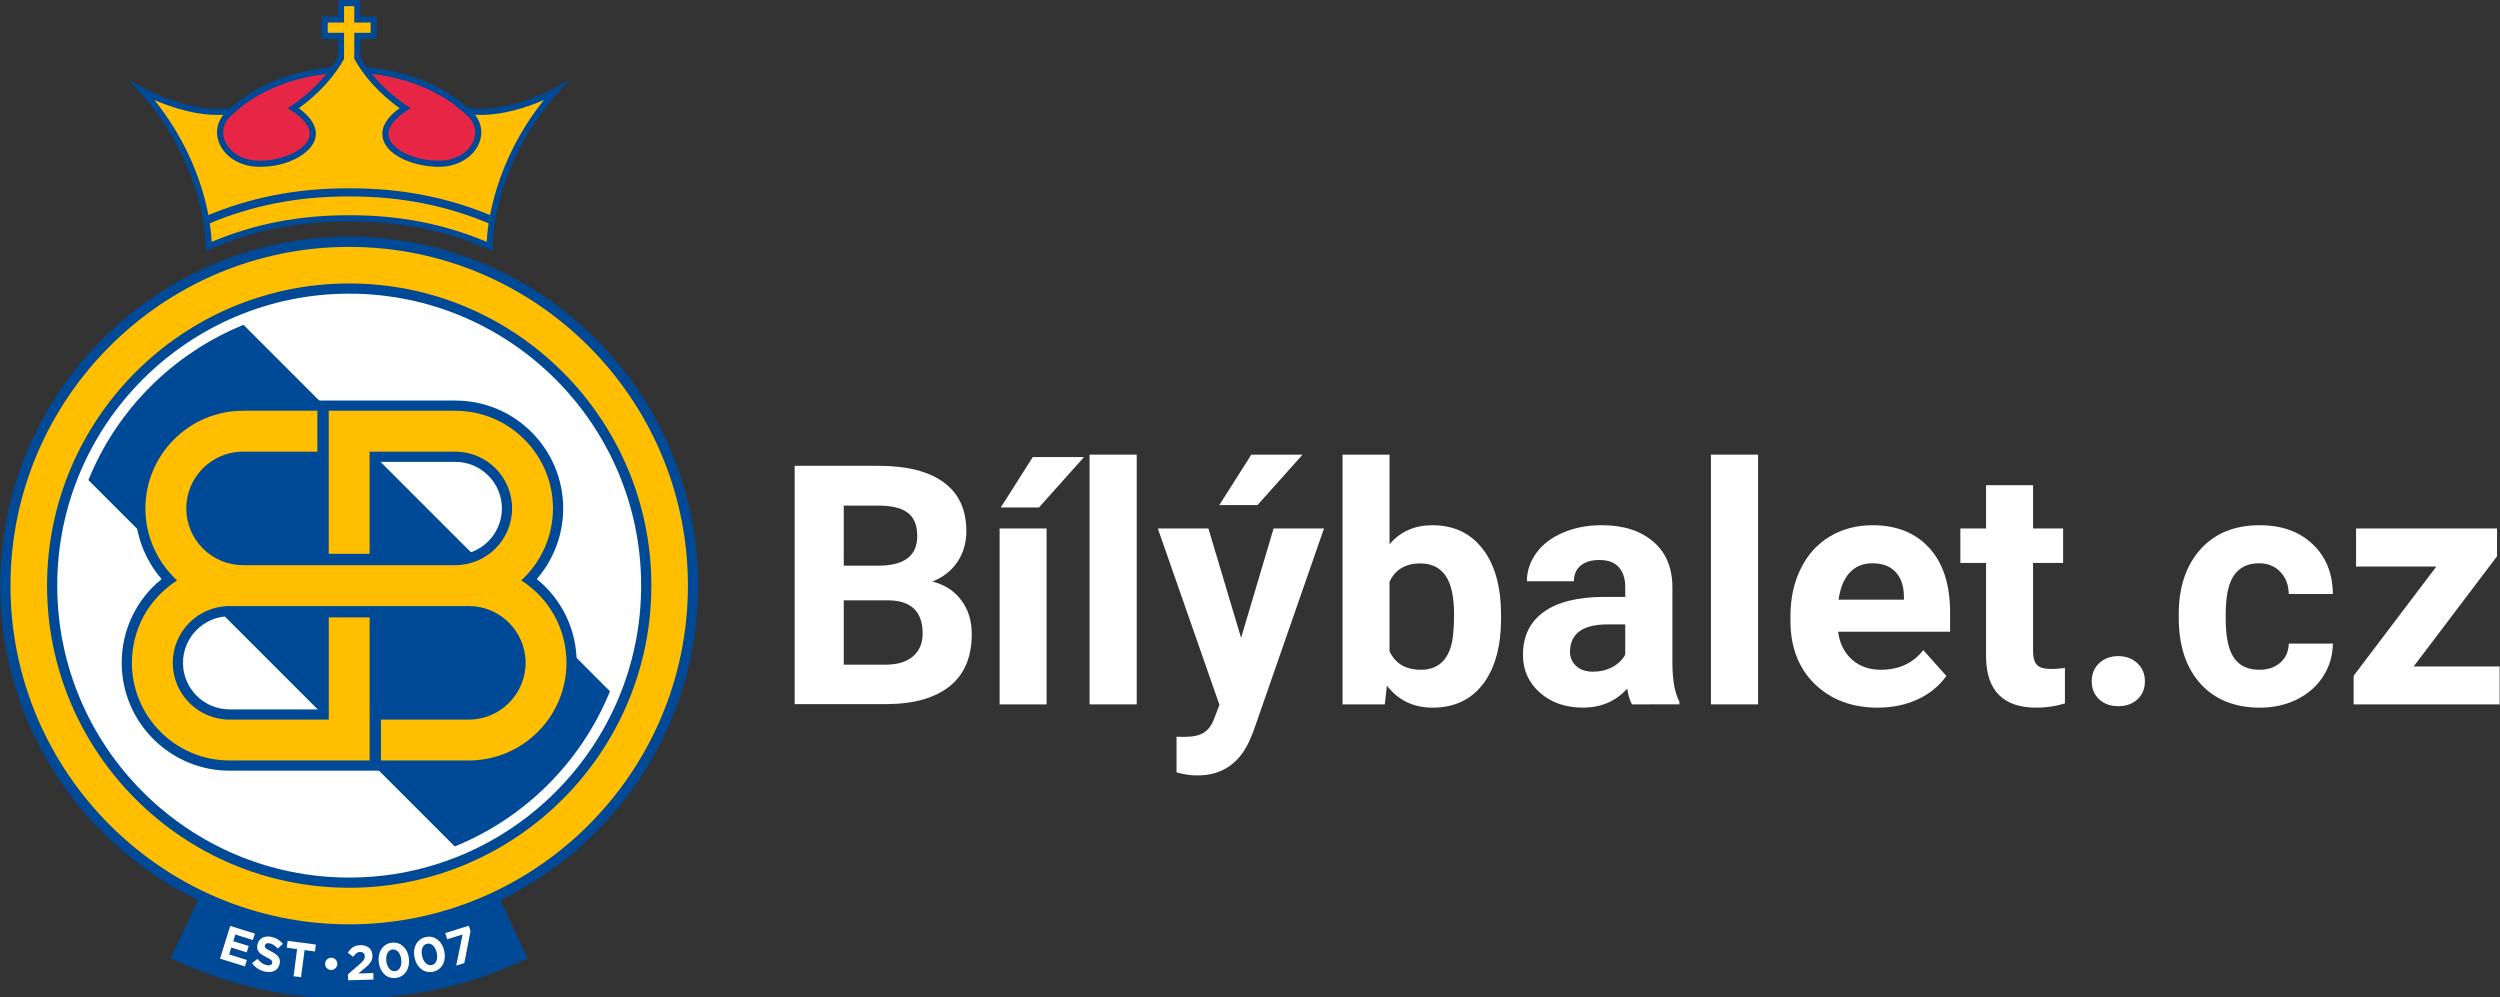 <?xml version="1.0" encoding="UTF-8"?>
<!-- Generator: Adobe Illustrator 24.1.3, SVG Export Plug-In . SVG Version: 6.00 Build 0)  -->
<svg width="775.07" height="309.24" version="1.1" viewBox="0 0 775.07 309.24" xml:space="preserve" xmlns="http://www.w3.org/2000/svg">
<rect x="0" y="0" width="775.07" height="309.24" fill="#333333" stroke="none"/>
<style type="text/css">
	.st0{fill:#004996;}
	.st1{fill:#FFFFFF;}
	.st2{fill:#FFBF00;}
	.st3{fill-rule:evenodd;clip-rule:evenodd;fill:#E62644;}
	.st4{fill:#FDC400;}
	.st5{fill:#231F20;}
</style>
<g transform="matrix(.36 0 0 .36 -71.74 -25.171)">
	
		<path class="st0" d="m500 930c55.05 0 107.18-12.51 153.7-34.83l-35.9-76.2-117.46 35.28-119.33-32.78-34.72 73.69c46.53 22.33 98.66 34.84 153.71 34.84z"/>
		
			<circle class="st1" cx="500" cy="574.24" r="279.18"/>
		
		<path class="st0" d="m275.4 483.35 315.5 315.5c60.65-24.57 109.08-72.98 133.67-133.61l-315.56-315.56c-60.64 24.59-109.05 73.02-133.61 133.67z"/>
		<path class="st0" d="m500 273.75c-165.69 0-300.49 134.8-300.49 300.49s134.8 300.49 300.49 300.49 300.49-134.8 300.49-300.49-134.8-300.49-300.49-300.49zm0 551.91c-138.63 0-251.42-112.79-251.42-251.42s112.79-251.42 251.42-251.42 251.42 112.79 251.42 251.42-112.79 251.42-251.42 251.42z"/>
		<path class="st2" d="m500 865.94c-160.84 0-291.7-130.86-291.7-291.7s130.86-291.7 291.7-291.7 291.7 130.86 291.7 291.7-130.86 291.7-291.7 291.7zm0-551.91c-143.48 0-260.21 116.73-260.21 260.21s116.73 260.21 260.21 260.21 260.21-116.73 260.21-260.21-116.73-260.21-260.21-260.21z"/>
		<path class="st0" d="m695.92 640.73c0 51.21-41.67 92.88-92.88 92.88h-206.08c-51.21 0-92.88-41.67-92.88-92.88 0-28.33 12.67-54.6 34.37-72.14-14.55-16.8-22.73-38.45-22.73-60.84 0-51.21 41.67-92.88 92.88-92.88h182.81c51.21 0 92.88 41.67 92.88 92.88 0 22.39-8.18 44.04-22.73 60.84 21.69 17.54 34.36 43.81 34.36 72.14zm-169.54-173.07v80.2h65.03c22.11 0 40.1-17.99 40.1-40.1s-17.99-40.1-40.1-40.1h-65.03zm-117.79 80.19h65v-80.2h-65c-22.11 0-40.1 17.99-40.1 40.1s17.99 40.1 40.1 40.1zm117.82 52.78v80.2h76.63c22.11 0 40.1-17.99 40.1-40.1s-17.99-40.1-40.1-40.1zm-129.45 80.2h76.67v-80.2h-76.67c-22.11 0-40.1 17.99-40.1 40.1s17.99 40.1 40.1 40.1z"/>
		<path class="st2" d="m648.16 569.77c17.39-15.92 27.33-38.45 27.33-62.02 0-46.37-37.72-84.09-84.09-84.09h-109.02v123.2h35.2v-88h73.82c26.96 0 48.89 21.93 48.89 48.89s-21.93 48.89-48.89 48.89h-182.81c-26.96 0-48.89-21.93-48.89-48.89s21.93-48.89 48.89-48.89h73.82-9.81v-35.2h-64.01c-46.37 0-84.09 37.72-84.09 84.09 0 23.57 9.94 46.1 27.33 62.02-24.43 15.55-38.97 41.98-38.97 70.96 0 46.37 37.72 84.09 84.09 84.09h120.66v-123.2h-35.2v88h-85.46c-26.96 0-48.89-21.93-48.89-48.89s21.93-48.89 48.89-48.89h206.08c26.96 0 48.89 21.93 48.89 48.89s-21.93 48.89-48.89 48.89h-85.46 9.78v35.2h75.68c46.37 0 84.09-37.72 84.09-84.09 0.01-28.98-14.53-55.41-38.96-70.96z"/>
		<path class="st1" d="m388.74 895.51 8.79-28.2 21.24 6.61-1.72 5.52-15.11-4.71-1.78 5.72 13.3 4.14-1.72 5.52-13.3-4.14-1.84 5.92 15.31 4.77-1.72 5.52z"/>
		<path class="st1" d="m438.46 903.67c-0.76 1-1.69 1.78-2.79 2.33-1.09 0.55-2.33 0.89-3.7 1.01s-2.85 0-4.41-0.34c-2.2-0.48-4.27-1.33-6.23-2.55-1.95-1.22-3.62-2.8-5.01-4.75l4.74-3.67c1.09 1.36 2.25 2.51 3.5 3.44 1.25 0.94 2.7 1.58 4.35 1.94 1.32 0.29 2.4 0.27 3.23-0.05s1.34-0.91 1.53-1.76l0.02-0.08c0.09-0.41 0.09-0.79 0.01-1.14s-0.31-0.71-0.67-1.08c-0.37-0.37-0.9-0.77-1.6-1.21s-1.62-0.94-2.77-1.51c-1.38-0.68-2.62-1.37-3.71-2.06-1.09-0.7-1.98-1.46-2.66-2.29-0.69-0.83-1.15-1.77-1.39-2.83-0.25-1.06-0.21-2.31 0.1-3.74l0.02-0.08c0.29-1.32 0.79-2.45 1.52-3.41 0.72-0.95 1.61-1.71 2.67-2.29s2.25-0.93 3.57-1.08c1.32-0.14 2.73-0.05 4.21 0.27 2.12 0.46 3.99 1.2 5.63 2.22 1.63 1.02 3.06 2.28 4.29 3.79l-4.34 4.06c-1.1-1.16-2.21-2.13-3.34-2.91-1.12-0.78-2.31-1.3-3.54-1.57-1.24-0.27-2.22-0.23-2.94 0.11-0.72 0.35-1.16 0.88-1.32 1.59l-0.02 0.08c-0.1 0.47-0.1 0.89 0 1.27s0.36 0.76 0.77 1.14 0.99 0.78 1.75 1.21c0.76 0.42 1.72 0.94 2.89 1.54 1.38 0.7 2.58 1.42 3.62 2.15s1.88 1.52 2.52 2.36c0.64 0.85 1.06 1.77 1.26 2.76s0.16 2.12-0.11 3.39l-0.02 0.08c-0.33 1.44-0.87 2.66-1.63 3.66z"/>
		<path class="st1" d="m461.59 888.13-3.07 23.35-6.44-0.85 3.07-23.35-8.91-1.17 0.78-5.94 24.27 3.19-0.78 5.94z"/>
		<path class="st1" d="m506.29 890.8c-0.87 0.67-1.83 1.7-2.89 3.08l-4.66-3.54c0.7-1.01 1.42-1.91 2.14-2.7s1.51-1.45 2.35-2 1.78-0.97 2.81-1.27 2.21-0.47 3.53-0.51c1.57-0.05 2.99 0.13 4.26 0.53 1.26 0.4 2.35 0.99 3.26 1.76 0.91 0.78 1.61 1.72 2.11 2.83s0.77 2.36 0.81 3.73c0.03 1.24-0.09 2.35-0.39 3.32-0.3 0.98-0.75 1.91-1.35 2.81-0.61 0.89-1.39 1.78-2.35 2.67s-2.07 1.85-3.33 2.91l-4.7 3.85 12.87-0.38 0.16 5.61-21.85 0.64-0.15-5.14 9.59-8.33c0.91-0.78 1.67-1.49 2.3-2.11s1.14-1.21 1.53-1.77 0.67-1.1 0.84-1.62c0.16-0.53 0.24-1.1 0.22-1.71-0.04-1.26-0.43-2.21-1.18-2.83s-1.72-0.92-2.9-0.88c-1.15 0.02-2.16 0.37-3.03 1.05z"/>
		<path class="st1" d="m551.21 901.48c-0.41 1.92-1.11 3.63-2.09 5.13s-2.23 2.74-3.75 3.71c-1.51 0.97-3.25 1.57-5.2 1.8s-3.78 0.06-5.48-0.52-3.19-1.49-4.49-2.72c-1.29-1.24-2.35-2.73-3.18-4.49s-1.37-3.71-1.62-5.86c-0.25-2.12-0.17-4.15 0.24-6.08s1.11-3.65 2.09-5.16c0.98-1.5 2.23-2.74 3.75-3.71 1.51-0.97 3.25-1.57 5.21-1.8 1.95-0.23 3.78-0.05 5.48 0.52 1.7 0.58 3.19 1.49 4.49 2.72 1.29 1.24 2.36 2.74 3.19 4.51s1.37 3.72 1.62 5.84c0.23 2.16 0.15 4.19-0.26 6.11zm-7.28-8.92c-0.44-1.11-0.99-2.05-1.65-2.82s-1.41-1.35-2.27-1.73c-0.85-0.38-1.77-0.51-2.74-0.4-0.98 0.12-1.83 0.45-2.56 1s-1.32 1.27-1.79 2.16c-0.46 0.89-0.77 1.93-0.93 3.11s-0.16 2.44 0 3.78 0.46 2.57 0.9 3.67c0.44 1.11 0.99 2.05 1.65 2.82s1.41 1.35 2.27 1.73c0.85 0.38 1.77 0.51 2.74 0.4 0.98-0.12 1.83-0.45 2.56-1s1.32-1.28 1.78-2.18 0.77-1.94 0.93-3.11 0.16-2.42 0-3.76c-0.14-1.33-0.44-2.56-0.89-3.67z"/>
		<path class="st1" d="m582.26 895.12c-0.22 1.95-0.76 3.72-1.59 5.31-0.84 1.59-1.96 2.94-3.38 4.05s-3.08 1.88-5.01 2.29c-1.93 0.42-3.76 0.42-5.5 0-1.75-0.41-3.32-1.17-4.73-2.28-1.4-1.11-2.61-2.49-3.6-4.16-1-1.67-1.72-3.57-2.18-5.68-0.45-2.09-0.57-4.12-0.34-6.08 0.22-1.96 0.75-3.74 1.59-5.33 0.83-1.59 1.96-2.94 3.38-4.05 1.41-1.11 3.08-1.88 5.01-2.29 1.93-0.42 3.76-0.42 5.51-0.01 1.74 0.41 3.32 1.17 4.73 2.28 1.4 1.11 2.61 2.5 3.6 4.18 1 1.68 1.72 3.57 2.18 5.66 0.44 2.13 0.56 4.16 0.33 6.11zm-8.1-8.18c-0.55-1.06-1.18-1.95-1.91-2.65-0.73-0.71-1.54-1.21-2.42-1.51s-1.81-0.34-2.77-0.13-1.78 0.62-2.45 1.24-1.2 1.4-1.57 2.33-0.58 1.99-0.63 3.18c-0.04 1.19 0.08 2.44 0.36 3.77 0.29 1.32 0.7 2.51 1.25 3.57s1.18 1.95 1.91 2.65c0.73 0.71 1.54 1.21 2.42 1.51 0.89 0.3 1.81 0.34 2.77 0.13s1.78-0.62 2.45-1.24 1.19-1.4 1.56-2.35c0.37-0.94 0.58-2 0.63-3.18 0.05-1.17-0.07-2.42-0.36-3.74-0.27-1.32-0.69-2.51-1.24-3.58z"/>
		<path class="st1" d="m582.72 873.46 20.31-6.33 1.46 4.67-5.32 27.47-7.01 2.19 5.49-26.78-13.25 4.13z"/>
		<circle class="st1" cx="484.52" cy="899.97" r="5.28"/>
	
	
		
			<path class="st3" d="m629.68 224.63c0 52.33-129.69-7.03-129.69-7.03s-129.69 59.36-129.69 7.03 58.06-94.75 129.69-94.75 129.69 42.42 129.69 94.75z"/>
			<path class="st0" d="m600.67 248.78c-36.14 0-91.76-24.29-100.68-28.29-11.09 4.98-94.54 41.38-122.73 23.28-6.37-4.09-9.6-10.53-9.6-19.14 0-53.7 59.36-97.39 132.32-97.39s132.32 43.69 132.32 97.39c0 8.61-3.23 15.05-9.6 19.14-5.52 3.56-13.19 5.01-22.03 5.01zm-100.68-34.08 1.1 0.5c0.23 0.1 23.34 10.64 49.62 18.78 34.19 10.6 58.11 12.45 69.16 5.35 4.82-3.1 7.17-7.91 7.17-14.7 0-50.79-56.99-92.12-127.05-92.12s-127.05 41.32-127.05 92.12c0 6.8 2.35 11.6 7.17 14.7 11.05 7.1 34.97 5.25 69.16-5.35 26.28-8.14 49.39-18.68 49.62-18.78z"/>
		
		
			<path class="st2" d="m677.63 148.39s-41.45 22.73-76.29 16.9c0 0 0.06 0.05 0.19 0.15 21.15 17.57 4.77 44.7-22.72 45.48-32.65 0.92-70.16-22.32-30.69-47.85 0 0-25.77-15.96-41.09-43.18v-19.12h14.07v-14.06h-14.07v-14.07h-14.07v14.07h-14.07v14.07h14.07v19.12c-15.32 27.23-41.09 43.18-41.09 43.18 39.47 25.53 1.09 48.77-30.69 47.85-27.48-0.8-43.87-27.9-22.72-45.48 0.12-0.1 0.19-0.15 0.19-0.15-34.84 5.83-76.29-16.9-76.29-16.9 58.19 65.63 56.65 133.75 56.65 133.75 42.22-18.36 82.81-24.35 120.98-24.22 38.18-0.13 78.77 5.86 120.98 24.22 0-0.01-1.53-68.13 56.66-133.76z"/>
			<path class="st0" d="m376.28 286.2 0.09-4.12c0.02-0.67 0.77-67.92-55.99-131.94l-10.06-11.35 13.3 7.28c0.41 0.22 41.09 22.22 74.59 16.61l10.13-1.69-8.06 6.37c-7.75 6.44-10.54 14.68-7.77 22.7 3.62 10.51 15.18 17.83 28.74 18.22 20.05 0.61 40.76-8.65 44.22-19.76 2.89-9.29-6.59-17.76-15.05-23.23l-3.5-2.26 3.54-2.2c0.25-0.16 25.02-15.71 39.85-41.64v-15.78h-14.07v-19.34h14.07v-14.07h19.34v14.07h14.07v19.34h-14.07v15.78c14.86 25.97 39.59 41.48 39.85 41.64l3.54 2.19-3.5 2.26c-8.55 5.53-18.12 14.07-15.22 23.41 3.48 11.2 23.79 20.16 44.4 19.59 13.56-0.38 25.11-7.7 28.73-18.21 2.78-8.03-0.01-16.27-7.63-22.61l-0.14-0.12-7.95-6.34 10.02 1.67c33.57 5.61 74.18-16.39 74.59-16.61l13.32-7.3-10.08 11.36c-56.76 64.02-56.01 131.27-55.99 131.94l0.09 4.12-3.78-1.64c-37.12-16.14-75.97-24-118.72-24h-2.39c-42.77 0-81.61 7.85-118.74 24zm124.93-30.92c42.1 0 80.51 7.5 117.22 22.9 0.72-14.84 6.37-68.53 49.28-122.13-13.41 5.81-36.84 14.06-59.32 12.68 5.34 6.9 6.83 15.02 4.05 23.06-4.34 12.57-17.83 21.31-33.57 21.76-20.18 0.55-44.89-8.17-49.59-23.3-2.01-6.46-1.01-16.25 14.12-27.17-7.58-5.32-26.32-19.93-38.68-41.91l-0.34-0.6v-22.43h14.07v-8.79h-14.07v-14.07h-8.79v14.07h-14.07v8.79h14.07v22.45l-0.34 0.6c-12.37 21.98-31.11 36.59-38.69 41.91 14.98 10.82 15.95 20.56 13.95 26.99-3.69 11.87-23.63 24.21-49.41 23.47-15.75-0.46-29.24-9.21-33.58-21.78-2.77-8.03-1.28-16.14 4.06-23.04-22.49 1.39-45.91-6.87-59.32-12.68 24.95 31.17 37 61.96 42.78 83.12 5.03 18.44 6.24 32.46 6.52 39 36.71-15.4 75.11-22.89 117.21-22.89 0.82-0.01 1.63-0.01 2.44-0.01z"/>
		
	
	<path class="st0" d="m378.44 262.85-2.75-6.47c38.51-16.35 78.79-24.3 123.08-24.3h2.48c44.27 0 84.55 7.95 123.05 24.3l-2.75 6.47c-37.62-15.97-77-23.74-120.33-23.74h-2.43c-43.35 0-82.72 7.77-120.35 23.74z"/>
</g>
<g transform="matrix(1.613,0,0,1.613,-373.92,-61.416)" fill="#fff" style="shape-inside:url(#rect2484);white-space:pre" aria-label="bílýbalet.cz"><path d="m432.98 173.46h-9.031v-33.812h9.031zm-2.656-47.531h9.844l-8.656 9.688h-7.344z"/><path d="m450.3 173.46h-9.062v-48h9.062z"/><path d="m470.36 160.68 6.25-21.031h9.688l-13.594 39.062-0.75 1.781q-3.031 6.625-10 6.625-1.969 0-4-0.594v-6.844l1.375 0.031q2.562 0 3.812-0.781 1.281-0.781 2-2.594l1.062-2.781-11.844-33.906h9.719zm1.969-35.219h9.844l-8.656 9.688h-7.344z"/><path d="m520.33 156.87q0 8.125-3.469 12.688-3.469 4.531-9.688 4.531-5.5 0-8.781-4.219l-0.406 3.594h-8.125v-48h9.031v17.219q3.125-3.656 8.219-3.656 6.188 0 9.688 4.562 3.531 4.531 3.531 12.781zm-9.031-0.656q0-5.125-1.625-7.469-1.625-2.375-4.844-2.375-4.312 0-5.938 3.531v13.344q1.656 3.562 6 3.562 4.375 0 5.75-4.312 0.656-2.062 0.656-6.281z"/><path d="m545.48 173.46q-0.625-1.219-0.906-3.031-3.281 3.656-8.531 3.656-4.969 0-8.25-2.875-3.25-2.875-3.25-7.25 0-5.375 3.969-8.25 4-2.875 11.531-2.906h4.156v-1.938q0-2.344-1.219-3.75-1.188-1.406-3.781-1.406-2.281 0-3.594 1.094-1.281 1.094-1.281 3h-9.031q0-2.938 1.812-5.438t5.125-3.906q3.312-1.438 7.438-1.438 6.25 0 9.906 3.156 3.688 3.125 3.688 8.812v14.656q0.031 4.812 1.344 7.281v0.531zm-7.469-6.281q2 0 3.688-0.875 1.688-0.906 2.5-2.406v-5.812h-3.375q-6.781 0-7.219 4.688l-0.031 0.531q0 1.688 1.188 2.781t3.25 1.094z"/><path d="m569.73 173.46h-9.062v-48h9.062z"/><path d="m592.73 174.09q-7.438 0-12.125-4.562-4.656-4.562-4.656-12.156v-0.875q0-5.094 1.969-9.094 1.969-4.031 5.562-6.188 3.625-2.188 8.25-2.188 6.938 0 10.906 4.375 4 4.375 4 12.406v3.688h-21.531q0.438 3.312 2.625 5.312 2.219 2 5.594 2 5.219 0 8.156-3.781l4.438 4.969q-2.031 2.875-5.5 4.5-3.469 1.594-7.688 1.594zm-1.031-27.75q-2.688 0-4.375 1.812-1.656 1.812-2.125 5.188h12.562v-0.719q-0.062-3-1.625-4.625-1.562-1.656-4.438-1.656z"/><path d="m622.58 131.34v8.312h5.781v6.625h-5.781v16.875q0 1.875 0.719 2.688t2.75 0.812q1.5 0 2.656-0.219v6.844q-2.656 0.812-5.469 0.812-9.5 0-9.688-9.594v-18.219h-4.938v-6.625h4.938v-8.312z"/><path d="m633.86 169.03q0-2.156 1.438-3.5 1.469-1.344 3.656-1.344 2.219 0 3.656 1.344 1.469 1.344 1.469 3.5 0 2.125-1.438 3.469-1.438 1.312-3.688 1.312-2.219 0-3.656-1.312-1.438-1.344-1.438-3.469z"/><path d="m666.05 166.81q2.5 0 4.062-1.375t1.625-3.656h8.469q-0.031 3.438-1.875 6.312-1.844 2.844-5.062 4.438-3.188 1.562-7.062 1.562-7.25 0-11.438-4.594-4.188-4.625-4.188-12.75v-0.594q0-7.812 4.156-12.469t11.406-4.656q6.344 0 10.156 3.625 3.844 3.594 3.906 9.594h-8.469q-0.062-2.625-1.625-4.25-1.562-1.656-4.125-1.656-3.156 0-4.781 2.312-1.594 2.281-1.594 7.438v0.938q0 5.219 1.594 7.5t4.844 2.281z"/><path d="m695.73 166.18h16.531v7.281h-28.062v-5.5l15.906-21h-15.438v-7.312h27.094v5.344z"/><g transform="matrix(1.208 0 0 1.208 90.998 9.46)" style="shape-inside:url(#rect16448)" aria-label="B"><path d="m243.01 135.72v-37.917h13.281q6.901 0 10.469 2.656 3.568 2.63 3.568 7.734 0 2.787-1.432 4.922-1.432 2.109-3.984 3.099 2.917 0.729 4.583 2.943 1.693 2.214 1.693 5.417 0 5.469-3.49 8.281-3.49 2.812-9.948 2.865zm7.812-16.51v10.234h6.693q2.76 0 4.297-1.302 1.562-1.328 1.562-3.646 0-5.208-5.391-5.286zm0-5.521h5.781q5.911-0.104 5.911-4.713 0-2.578-1.51-3.698-1.484-1.146-4.713-1.146h-5.469z" fill="#fff"/></g></g></svg>
